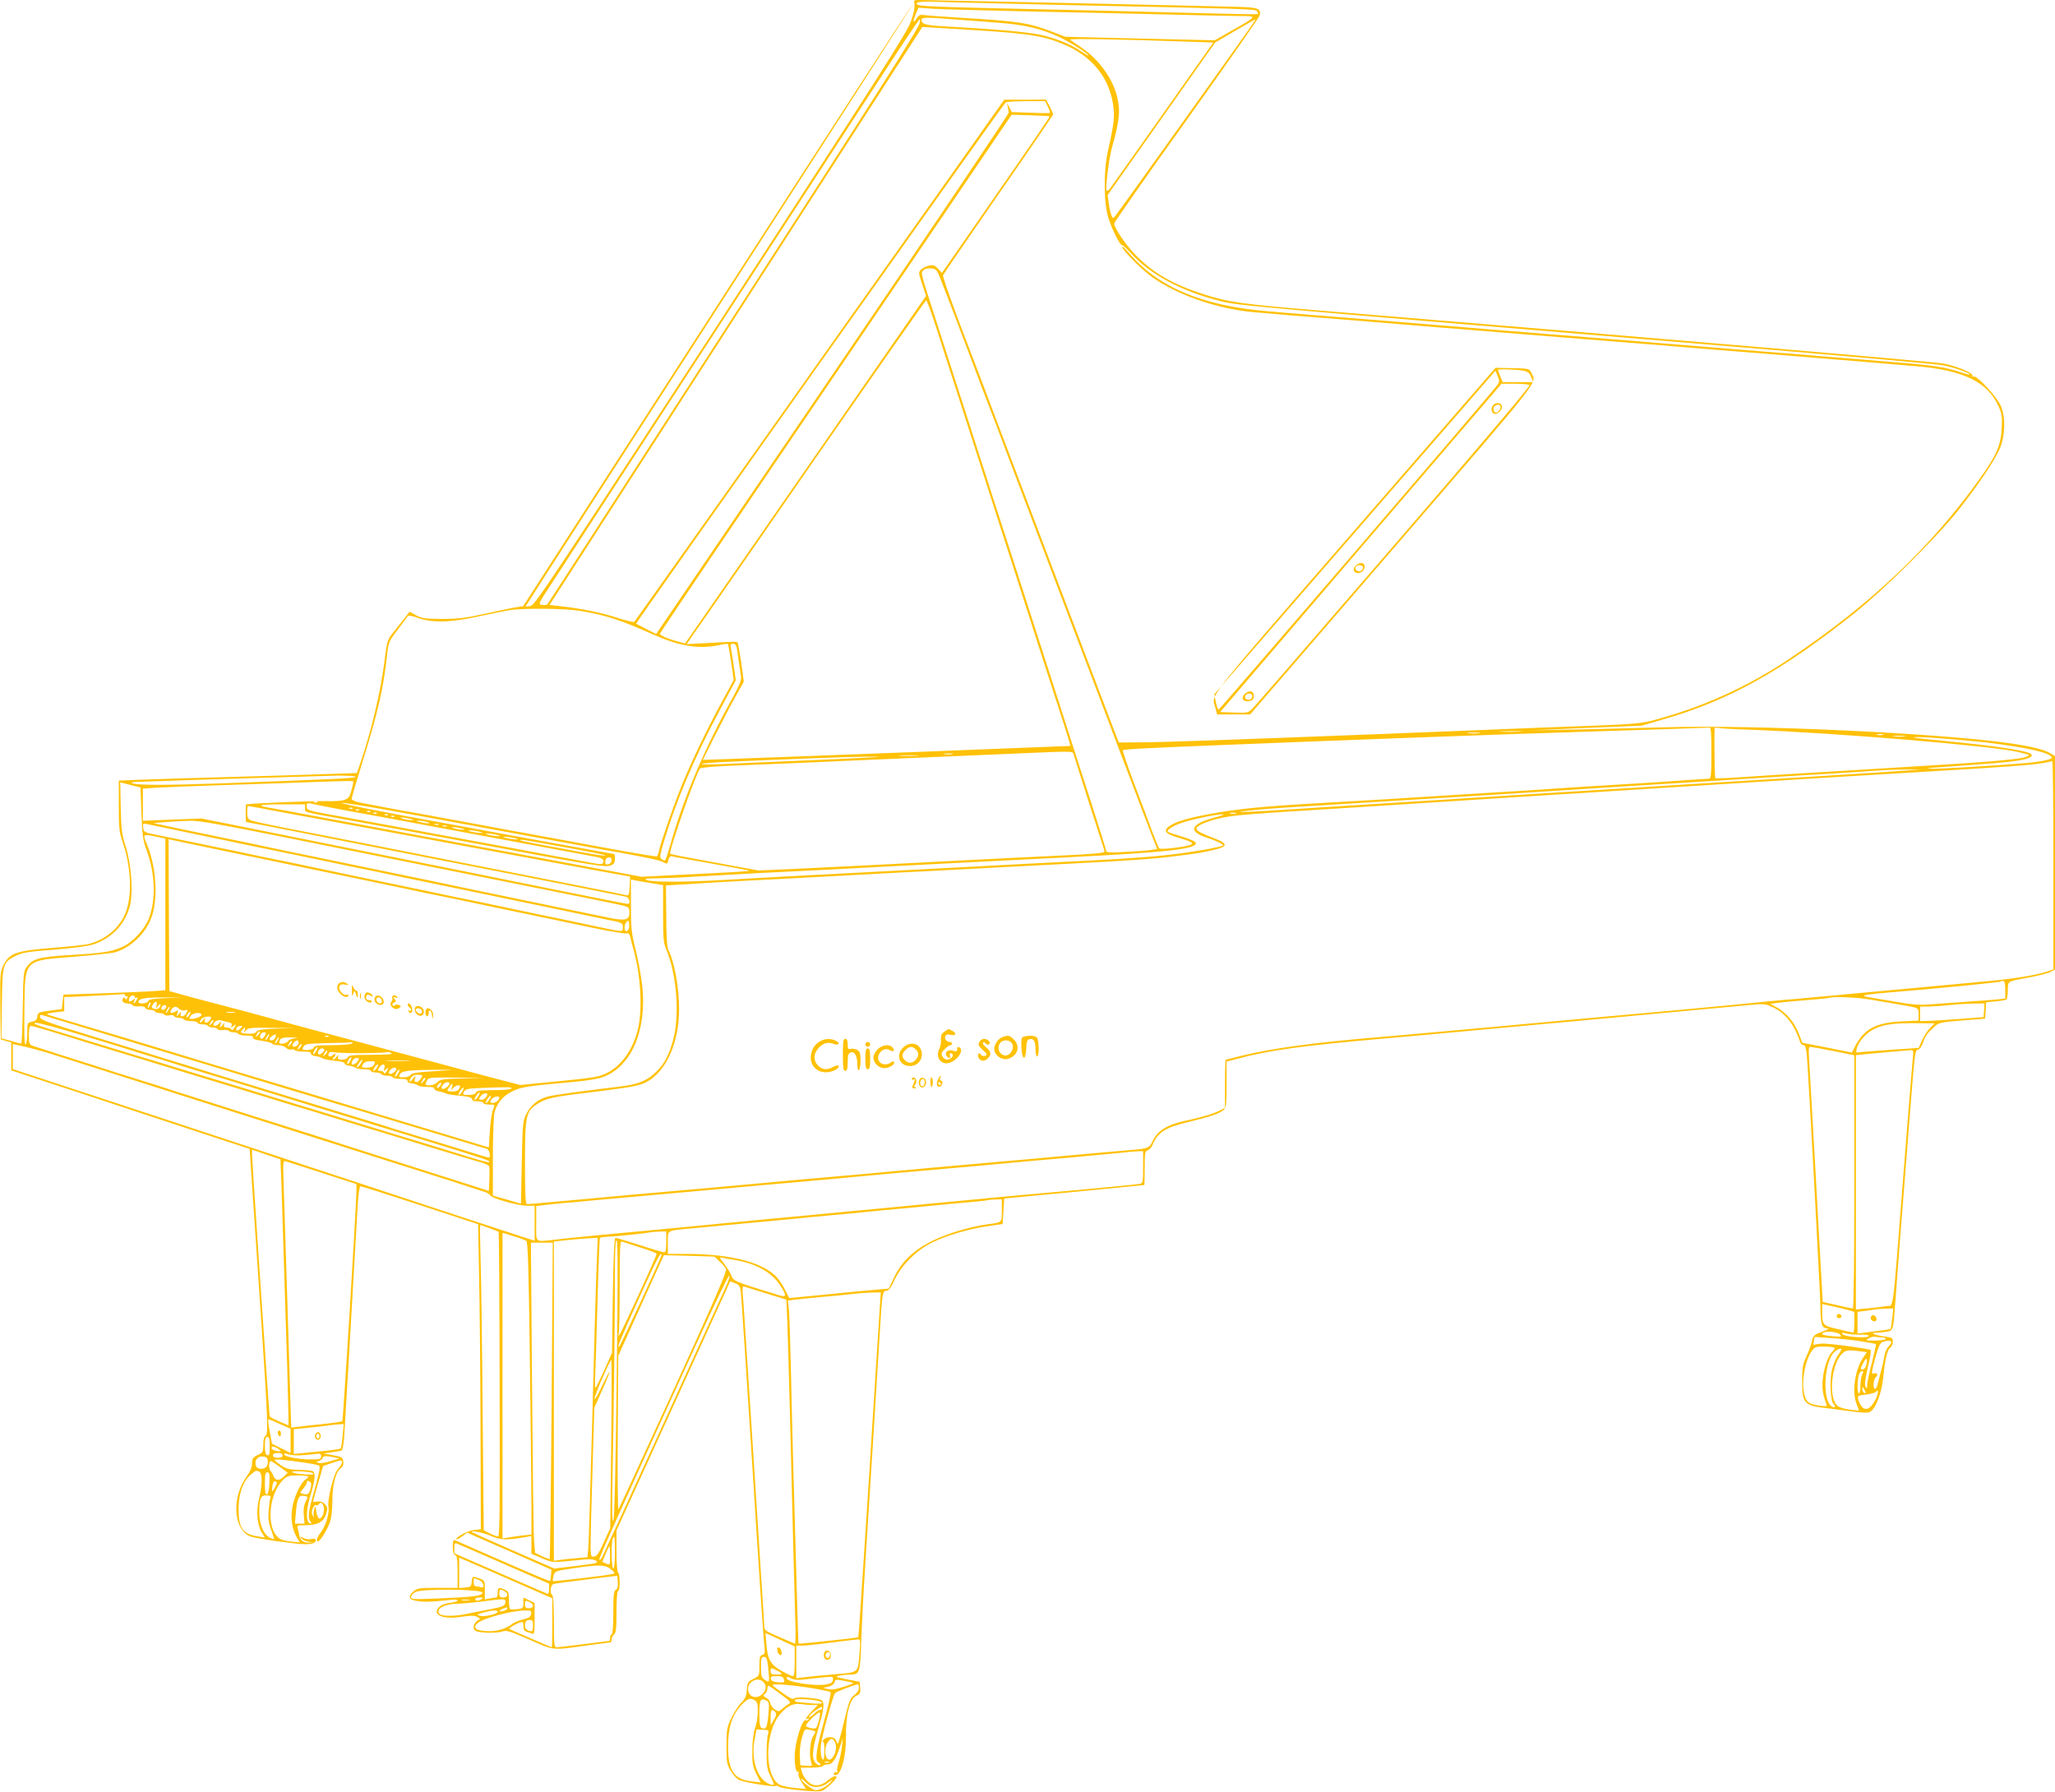 <?xml version="1.0" standalone="no"?>
<!DOCTYPE svg PUBLIC "-//W3C//DTD SVG 20010904//EN"
 "http://www.w3.org/TR/2001/REC-SVG-20010904/DTD/svg10.dtd">
<svg version="1.0" xmlns="http://www.w3.org/2000/svg"
 width="1280pt" height="1116pt" viewBox="0 0 1280 1116"
 preserveAspectRatio="xMidYMid meet">
<g transform="translate(0,1116) scale(0.1,-0.1)"
fill="#ffc107" stroke="none">
<path d="M5696 11133 c3 -18 -5 -59 -23 -108 -24 -68 -202 -346 -1183 -1857
-1029 -1582 -1158 -1777 -1184 -1782 -16 -3 -30 -5 -32 -3 -1 1 542 845 1207
1876 665 1031 1208 1876 1206 1878 -2 2 -550 -841 -1216 -1874 l-1212 -1878
-47 -8 c-26 -4 -112 -22 -192 -40 -118 -26 -168 -32 -265 -32 -105 0 -125 3
-162 22 l-42 23 -33 -43 c-19 -23 -50 -63 -70 -88 -35 -44 -38 -52 -53 -175
-23 -188 -82 -438 -153 -644 l-19 -55 -184 -6 c-101 -4 -366 -12 -589 -18
-223 -6 -474 -14 -558 -17 l-152 -6 0 -158 c0 -133 3 -166 21 -216 52 -149 63
-316 29 -426 -32 -105 -120 -186 -235 -217 -22 -6 -125 -17 -229 -25 -225 -18
-266 -32 -304 -106 -21 -43 -22 -54 -20 -255 l3 -209 33 -10 32 -9 0 -87 0
-87 493 -162 c270 -90 605 -200 742 -245 l250 -82 22 -330 c12 -181 36 -534
53 -784 38 -570 42 -667 23 -674 -8 -4 -13 -22 -13 -54 0 -45 -2 -49 -35 -65
-30 -14 -35 -22 -35 -52 0 -24 -11 -50 -35 -83 -77 -108 -85 -267 -17 -343 23
-25 40 -32 107 -43 44 -7 87 -14 95 -15 8 0 49 -6 90 -11 99 -14 152 -10 156
12 2 14 -3 16 -26 12 -15 -4 -38 0 -51 7 -22 11 -23 11 -11 -4 8 -9 28 -18 45
-20 l32 -4 -31 -1 c-33 -2 -56 16 -60 46 -1 10 -6 27 -9 40 -7 21 -5 22 44 22
79 0 117 20 132 69 11 36 10 43 -7 62 -13 14 -27 19 -46 17 -16 -3 -28 -3 -28
-1 0 3 14 53 31 113 l32 109 58 20 c54 18 59 18 59 3 0 -9 -11 -27 -23 -39
-28 -26 -70 -194 -61 -241 7 -36 -18 -120 -49 -158 -23 -30 -31 -54 -16 -54
13 0 56 69 74 119 9 26 15 78 15 130 0 100 21 184 51 205 14 10 20 23 17 42
-3 27 -8 30 -63 40 l-60 11 50 7 c28 4 55 9 62 11 6 2 13 37 17 87 5 68 57
968 84 1441 4 66 11 118 17 118 6 1 173 -52 371 -117 l362 -119 6 -320 c4
-176 8 -603 9 -950 l2 -630 -45 -5 c-40 -5 -117 -47 -106 -58 3 -2 18 6 35 19
l31 23 72 -32 c40 -18 159 -70 263 -115 l190 -84 -3 -33 c-1 -19 -4 -35 -6
-37 -3 -3 -106 40 -406 172 -96 42 -181 79 -187 82 -9 4 -13 -8 -13 -41 0 -32
5 -48 15 -52 12 -5 15 -26 15 -105 l0 -99 -124 0 c-117 0 -127 -2 -152 -23
-37 -32 -27 -53 31 -60 43 -6 80 -5 203 8 23 3 42 1 42 -4 0 -5 -20 -11 -45
-14 -25 -2 -55 -13 -65 -22 -57 -51 14 -85 137 -65 54 8 77 8 93 0 l22 -12
-21 -14 c-12 -9 -21 -26 -21 -38 0 -18 7 -25 31 -30 46 -9 124 -7 152 3 21 8
49 -1 163 -51 156 -69 140 -68 358 -37 77 10 143 19 148 19 4 0 8 8 8 19 0 10
7 24 15 31 12 10 15 39 15 141 0 79 4 129 10 129 13 0 13 107 0 115 -6 4 -10
60 -10 134 l0 128 326 714 c179 393 339 742 354 776 l28 62 31 -12 c27 -10 31
-17 36 -62 3 -27 35 -511 71 -1075 35 -564 68 -1058 73 -1099 7 -67 6 -74 -11
-79 -15 -4 -18 -15 -18 -67 0 -63 0 -63 -37 -82 -35 -17 -38 -21 -41 -67 -3
-39 -9 -55 -34 -80 -17 -17 -45 -60 -62 -96 -29 -60 -31 -73 -31 -175 0 -102
2 -114 27 -156 16 -27 39 -51 55 -57 39 -16 213 -43 224 -36 6 3 16 1 22 -5
16 -13 231 -35 263 -27 23 6 94 71 94 87 0 14 -27 3 -59 -24 -44 -36 -89 -36
-123 1 -15 15 -30 39 -33 55 l-7 27 65 0 c36 0 69 5 72 10 3 6 17 10 30 10 30
0 50 29 76 107 l19 58 -6 -54 c-3 -29 -12 -73 -20 -97 -8 -25 -12 -49 -9 -54
4 -6 1 -9 -6 -8 -6 2 -13 -2 -16 -9 -2 -6 4 -10 14 -9 33 5 63 116 62 231 -2
146 23 244 67 264 21 9 25 17 22 48 l-3 38 -80 15 c-73 15 -77 17 -46 23 18 4
51 7 72 7 54 0 58 16 64 219 3 91 14 306 25 476 23 358 75 1179 90 1435 15
246 17 260 41 260 14 0 28 18 51 68 44 94 139 187 238 235 93 44 226 83 345
100 l90 13 5 79 5 80 435 41 c239 23 436 43 438 43 1 1 2 48 2 105 0 94 2 105
19 111 10 3 24 19 31 36 33 78 79 107 232 143 125 30 186 51 210 73 16 14 18
34 18 158 l0 143 78 20 c188 50 395 79 887 122 187 16 437 39 555 50 118 11
535 49 925 85 391 36 755 70 810 75 96 9 102 8 152 -16 76 -37 129 -105 166
-216 4 -10 13 -18 21 -18 10 0 16 -17 20 -62 9 -88 84 -1488 85 -1573 1 -97 8
-123 34 -128 25 -4 28 -1 -49 -32 -24 -10 -33 -21 -38 -49 -4 -19 -19 -61 -34
-93 -23 -50 -27 -71 -27 -155 0 -143 11 -154 170 -171 28 -3 92 -12 143 -19
64 -8 98 -9 110 -2 36 21 72 115 82 214 12 119 25 171 44 186 9 6 16 23 16 37
0 23 -5 26 -47 32 -27 3 -57 10 -68 15 -16 7 -13 9 16 9 20 1 50 4 67 7 33 7
36 17 47 179 5 76 38 505 85 1095 38 484 37 477 59 483 9 2 22 22 29 43 13 40
28 61 75 103 23 21 41 25 169 35 l143 11 3 51 3 51 60 6 c33 3 64 8 67 12 4 4
8 30 8 58 2 59 -9 53 149 82 49 10 102 23 117 31 l28 15 0 664 0 665 -24 15
c-38 25 -117 45 -261 66 -444 63 -1584 116 -2150 99 -165 -5 -419 -11 -565
-14 l-265 -5 345 15 345 14 138 40 c409 119 735 300 1192 664 181 145 502 462
637 631 127 159 240 327 268 400 31 82 32 191 2 258 -25 57 -149 190 -169 182
-8 -2 -11 0 -8 5 9 15 -90 57 -175 75 -62 12 -1707 152 -3880 330 -492 40
-583 53 -741 105 -187 61 -308 131 -416 242 -61 62 -133 168 -133 196 0 7 203
298 452 645 248 347 453 641 455 652 7 41 -9 48 -124 52 -103 4 -1949 43
-2005 43 -25 0 -27 -3 -22 -27z m924 -4 c1200 -25 1201 -25 1210 -40 5 -7 7
-15 5 -17 -2 -2 -178 1 -392 7 -213 6 -604 15 -868 21 -812 18 -865 20 -865
37 0 14 27 15 213 9 116 -3 430 -11 697 -17z m-225 -40 c264 -5 653 -14 865
-19 212 -5 423 -10 470 -10 102 0 101 -1 -55 -89 l-109 -62 -466 11 -465 11
-75 29 c-149 58 -213 68 -585 90 -99 6 -196 13 -215 16 -30 4 -37 1 -52 -23
-22 -35 -23 -18 -3 32 l16 37 97 -7 c53 -3 313 -10 577 -16z m-463 -49 c68 -5
193 -14 278 -21 166 -12 269 -35 384 -88 61 -27 186 -106 186 -117 0 -3 -21
10 -47 27 -63 44 -166 85 -261 104 -75 16 -309 36 -577 50 -128 7 -155 14
-155 41 0 17 26 17 192 4z m-1358 -1842 c-636 -986 -1160 -1797 -1164 -1801
-4 -5 -19 -7 -33 -5 -26 3 -25 6 62 138 48 74 561 864 1141 1755 1291 1986
1144 1764 1148 1732 3 -20 -253 -423 -1154 -1819z m3240 1830 c-13 -23 -857
-1203 -870 -1217 -11 -12 -15 -11 -22 10 -5 13 -13 47 -16 74 l-7 50 335 475
335 475 123 72 c140 81 132 77 122 61z m-1709 -58 c330 -21 419 -38 553 -101
154 -74 250 -199 275 -359 11 -75 7 -118 -33 -295 -28 -128 -25 -336 8 -425
26 -75 70 -160 81 -157 4 1 29 -21 55 -50 121 -134 318 -239 560 -299 110 -27
130 -29 3026 -269 767 -63 1430 -122 1472 -130 71 -14 168 -48 168 -59 0 -2
-30 6 -68 19 -78 26 -165 40 -342 54 -69 6 -183 15 -255 21 -71 6 -182 15
-245 20 -63 5 -172 14 -242 20 -71 5 -185 15 -255 20 -71 6 -180 15 -243 20
-123 10 -219 18 -615 50 -137 11 -306 25 -375 30 -69 6 -181 15 -250 20 -69 6
-177 15 -240 20 -63 5 -173 14 -245 20 -71 6 -182 15 -245 20 -63 5 -176 14
-250 20 -182 14 -338 27 -500 41 -412 34 -688 150 -872 368 -21 25 -38 39 -38
33 0 -19 120 -141 185 -187 156 -112 408 -199 630 -219 108 -10 313 -27 685
-56 69 -6 177 -15 240 -20 63 -5 171 -14 240 -20 69 -5 181 -14 250 -20 489
-40 645 -52 870 -70 140 -11 307 -24 370 -30 63 -5 172 -14 243 -20 70 -5 184
-15 255 -20 70 -6 179 -15 242 -20 63 -5 174 -14 245 -20 138 -11 277 -23 490
-41 294 -25 444 -97 512 -247 22 -48 25 -64 21 -140 -5 -106 -33 -169 -139
-317 -308 -430 -682 -783 -1189 -1122 -254 -170 -537 -298 -833 -377 -81 -22
-127 -26 -377 -36 -157 -5 -395 -15 -530 -20 -1025 -42 -2077 -81 -2238 -83
l-193 -2 -31 80 c-38 99 -107 281 -186 490 -185 488 -314 829 -402 1060 -54
143 -135 357 -180 475 -44 118 -94 249 -110 290 -112 288 -190 505 -186 516 3
7 158 233 345 503 188 270 341 495 341 499 0 4 -10 26 -22 50 l-23 42 -130 -1
-130 0 -351 -497 c-602 -851 -1946 -2747 -1953 -2755 -4 -4 -54 8 -112 27
-100 32 -224 57 -355 71 l-61 7 1161 1800 1161 1800 100 -6 c55 -3 172 -10
260 -16z m1281 -69 l171 -6 -314 -445 c-173 -245 -321 -454 -329 -464 -7 -11
-17 -17 -21 -13 -9 10 14 199 33 267 49 174 54 235 30 326 -30 113 -116 228
-223 300 -32 21 -62 42 -68 47 -9 8 328 2 721 -12z m-859 -406 c9 -19 15 -36
12 -38 -2 -2 -56 -2 -120 1 l-117 4 -16 32 c-14 26 -16 27 -10 6 3 -14 6 -32
7 -41 1 -8 -493 -742 -1097 -1631 l-1099 -1617 -61 31 c-34 17 -62 32 -64 33
-5 4 2288 3238 2302 3247 6 4 64 8 129 8 l117 0 17 -35z m11 -60 c2 -2 -148
-222 -334 -489 l-337 -486 -24 26 c-20 22 -30 25 -56 20 -18 -4 -40 -15 -50
-25 -17 -17 -17 -20 7 -91 l24 -73 -750 -1082 -751 -1083 -36 10 c-63 16 -121
40 -121 50 0 5 493 735 1096 1621 l1095 1612 117 -3 c64 -2 118 -5 120 -7z
m-677 -1020 c35 -89 86 -223 189 -495 44 -118 94 -249 110 -290 16 -41 66
-172 110 -290 85 -225 170 -450 250 -660 26 -69 76 -199 110 -290 34 -91 84
-221 110 -290 66 -175 149 -393 290 -765 66 -176 134 -352 149 -391 l29 -72
-37 -6 c-20 -3 -91 -9 -158 -12 -97 -6 -123 -4 -123 6 0 7 -41 139 -91 294
-50 155 -109 337 -131 406 -22 69 -62 193 -88 275 -27 83 -67 209 -90 280 -23
72 -64 198 -90 280 -27 83 -67 209 -90 280 -23 72 -50 155 -60 185 -10 30 -37
114 -60 185 -23 72 -63 198 -90 280 -26 83 -85 265 -130 405 -45 140 -104 323
-130 405 -109 339 -105 322 -90 340 9 10 25 15 49 13 33 -3 36 -6 62 -73z
m-26 -307 c65 -202 73 -229 205 -638 50 -157 110 -341 132 -410 22 -69 62
-195 90 -280 27 -85 53 -166 58 -180 5 -14 45 -140 90 -280 82 -255 143 -446
219 -679 22 -69 39 -126 38 -127 -2 -1 -1814 -71 -2115 -81 l-174 -6 77 154
c43 85 100 194 128 243 l50 90 -16 120 c-10 65 -20 122 -23 125 -5 6 -18 5
-203 -5 l-114 -6 44 64 c25 34 359 516 743 1071 384 554 702 1007 705 1007 4
0 34 -82 66 -182z m-2222 -1753 c155 -25 249 -55 453 -146 167 -74 282 -93
408 -68 31 7 58 10 60 8 2 -2 11 -54 20 -114 l16 -110 -65 -120 c-102 -187
-198 -387 -258 -535 -56 -139 -129 -350 -142 -407 -3 -18 -10 -35 -13 -37 -4
-2 -104 14 -222 35 -118 22 -239 44 -267 49 -29 6 -78 15 -108 20 -30 6 -80
15 -110 20 -30 6 -79 14 -107 20 -29 5 -152 27 -273 50 -121 23 -244 45 -272
50 -29 6 -78 15 -108 20 -30 6 -79 14 -107 19 -72 13 -212 39 -275 52 -29 6
-53 16 -53 22 0 7 29 107 65 222 99 317 132 459 156 674 9 82 12 88 67 160 31
41 60 79 63 84 4 5 32 0 63 -12 84 -31 203 -29 374 9 75 16 162 34 192 39 89
14 346 12 443 -4z m986 -297 c7 -51 15 -104 17 -116 3 -16 -14 -58 -54 -130
-172 -310 -305 -623 -387 -914 -15 -54 -30 -98 -34 -98 -3 0 -13 4 -21 10 -12
8 -10 24 18 117 77 254 189 518 344 807 l101 189 -12 86 c-7 47 -15 98 -18
113 -5 23 -2 28 14 28 18 0 22 -11 32 -92z m6061 -588 c0 -125 -3 -160 -13
-160 -7 0 -71 -4 -143 -9 -71 -6 -210 -15 -309 -21 -99 -6 -247 -15 -330 -20
-294 -20 -452 -30 -620 -40 -93 -6 -237 -15 -320 -20 -153 -10 -334 -21 -665
-40 -401 -23 -548 -37 -730 -71 -133 -25 -196 -44 -238 -69 -49 -30 -39 -51
33 -73 94 -28 112 -37 95 -47 -26 -14 -190 -34 -199 -24 -5 5 -24 52 -44 104
-19 52 -69 187 -112 298 -42 112 -74 206 -71 209 6 6 144 14 606 32 792 32
1621 63 2230 82 460 14 802 26 818 27 9 2 12 -36 12 -158z m235 145 c538 -19
1529 -102 1675 -139 8 -2 28 -7 45 -11 25 -5 27 -8 13 -16 -33 -18 -222 -35
-803 -69 -93 -6 -240 -15 -325 -20 -85 -5 -234 -14 -330 -20 -96 -6 -244 -15
-328 -21 -85 -6 -156 -8 -158 -6 -4 4 -7 262 -4 312 0 3 10 3 23 1 12 -3 99
-8 192 -11z m-1427 -12 c-32 -2 -84 -2 -115 0 -32 2 -6 3 57 3 63 0 89 -1 58
-3z m-255 -10 c-18 -2 -48 -2 -65 0 -18 2 -4 4 32 4 36 0 50 -2 33 -4z m2515
-10 c-10 -2 -26 -2 -35 0 -10 3 -2 5 17 5 19 0 27 -2 18 -5z m135 -10 c-18 -2
-48 -2 -65 0 -18 2 -4 4 32 4 36 0 50 -2 33 -4z m304 -18 c93 -8 186 -17 208
-20 263 -32 405 -66 405 -95 0 -11 -81 -27 -175 -34 -176 -15 -526 -36 -580
-34 -40 0 -21 4 55 9 338 24 421 31 487 41 78 12 107 30 76 46 -33 18 -224 47
-483 72 -260 26 -269 27 -213 29 29 0 128 -6 220 -14z m-5482 -87 c2 -7 41
-128 85 -268 45 -140 88 -274 96 -298 8 -23 14 -45 14 -47 0 -8 -90 -16 -295
-25 -233 -11 -498 -24 -800 -40 -361 -19 -566 -29 -815 -41 l-245 -11 -273 50
c-150 27 -275 51 -277 54 -12 11 161 505 186 532 4 5 95 13 201 17 106 4 303
13 438 18 267 12 560 25 965 42 143 6 334 14 425 18 266 12 290 12 295 -1z
m-752 -5 c-13 -2 -35 -2 -50 0 -16 2 -5 4 22 4 28 0 40 -2 28 -4z m-220 -10
c-29 -2 -77 -2 -105 0 -29 2 -6 3 52 3 58 0 81 -1 53 -3z m-338 -13 c-71 -4
-267 -13 -435 -20 -168 -7 -365 -15 -437 -19 -73 -3 -133 -3 -133 0 0 4 73 10
163 14 368 17 778 32 872 32 100 0 99 0 -30 -7z m7415 -669 l0 -649 -47 -16
c-59 -19 -201 -42 -348 -56 -221 -21 -763 -71 -865 -80 -58 -6 -154 -15 -215
-20 -60 -6 -162 -15 -225 -20 -63 -6 -133 -12 -155 -15 -22 -3 -263 -26 -535
-51 -272 -24 -760 -69 -1085 -99 -324 -29 -651 -59 -725 -65 -396 -32 -670
-70 -853 -115 -54 -14 -100 -25 -102 -25 -3 0 -5 -67 -5 -150 l0 -150 -37 -19
c-43 -21 -112 -41 -224 -65 -99 -22 -159 -60 -187 -118 -23 -50 -28 -52 -152
-62 -92 -8 -276 -24 -405 -36 -60 -6 -261 -24 -445 -40 -332 -29 -472 -42
-665 -60 -55 -5 -206 -19 -335 -30 -129 -11 -280 -25 -335 -30 -193 -18 -333
-31 -665 -60 -184 -16 -384 -34 -445 -40 -218 -20 -439 -40 -452 -40 -10 0
-13 52 -13 258 0 294 6 320 77 366 49 32 91 42 238 61 282 34 363 46 407 61
141 46 238 238 238 470 0 131 -29 293 -66 365 -9 19 -14 80 -14 215 l-2 189
179 11 c98 6 282 17 408 23 127 6 307 16 400 21 94 5 260 14 370 20 110 6 284
15 387 20 104 6 272 14 375 20 104 5 278 14 388 20 372 19 540 31 655 46 152
19 173 22 253 41 86 20 87 39 2 71 -79 30 -108 44 -112 59 -6 18 64 49 152 68
93 19 137 23 820 65 88 6 228 15 310 20 83 5 224 14 315 20 91 6 233 15 315
20 83 5 224 14 315 20 91 5 235 14 320 20 387 25 495 31 635 40 83 5 224 14
315 20 284 18 713 44 985 60 552 32 735 46 800 59 22 5 43 9 48 10 4 0 7 -291
7 -648z m-940 588 c-63 -5 -227 -15 -365 -24 -670 -41 -859 -53 -1050 -65 -82
-5 -223 -14 -312 -20 -407 -25 -731 -45 -1118 -70 -328 -21 -525 -33 -795 -50
-91 -6 -236 -15 -324 -21 -87 -5 -160 -8 -162 -6 -3 2 57 9 133 16 130 10 201
15 633 41 213 13 430 26 650 40 91 6 237 15 325 20 88 6 228 15 310 20 147 10
326 21 635 40 151 9 327 20 635 40 83 5 233 14 335 20 102 6 235 15 295 19 61
5 151 8 200 8 l90 0 -115 -8z m-9635 -38 c-9 -9 -128 -14 -861 -41 -312 -11
-488 -11 -524 0 -20 7 -16 8 25 10 321 12 1148 37 1245 39 75 0 120 -3 115 -8z
m-14 -31 c0 -3 -5 -27 -12 -53 -15 -62 -33 -69 -169 -67 -76 2 -456 -14 -487
-20 -4 0 -4 -110 0 -110 2 0 59 -11 128 -24 408 -81 1417 -279 1784 -351 237
-47 440 -87 453 -90 22 -5 33 -45 11 -45 -6 0 -201 38 -433 85 -231 47 -826
167 -1321 266 l-900 181 -182 -7 -183 -7 0 100 0 100 87 6 c49 3 250 11 448
17 198 6 448 15 555 19 211 7 221 7 221 0z m-1320 -195 c5 -139 9 -169 32
-231 53 -142 59 -305 16 -420 -27 -72 -104 -155 -169 -183 -69 -30 -126 -38
-329 -50 -189 -11 -227 -22 -265 -74 -20 -26 -21 -45 -24 -253 -2 -123 -6
-224 -10 -224 -3 0 -32 7 -65 17 l-58 16 3 218 c3 248 5 255 89 297 38 19 77
25 238 37 130 11 211 22 247 34 111 40 189 120 221 230 24 84 13 259 -23 376
-26 80 -29 107 -32 246 l-3 156 63 -16 63 -16 6 -160z m1096 69 c-3 -3 -12 -4
-19 -1 -8 3 -5 6 6 6 11 1 17 -2 13 -5z m28 -23 c45 -10 244 -47 380 -71 28
-5 124 -23 215 -40 91 -17 188 -35 215 -40 28 -5 124 -23 215 -40 272 -51 591
-110 655 -122 66 -11 80 -20 72 -41 -5 -12 -15 -12 -79 0 -40 8 -95 18 -123
23 -27 5 -149 27 -270 50 -121 23 -242 45 -270 50 -27 5 -174 32 -325 60 -151
28 -300 55 -330 61 -96 17 -142 26 -297 54 -146 27 -153 29 -153 52 0 19 4 23
23 19 12 -3 45 -10 72 -15z m435 -31 c151 -28 299 -55 328 -60 28 -6 77 -14
107 -20 30 -5 79 -14 108 -20 28 -5 176 -32 327 -60 151 -28 299 -55 328 -60
28 -6 77 -14 107 -20 30 -5 79 -14 108 -19 186 -34 255 -49 274 -59 29 -16 30
-16 37 14 5 18 12 24 24 20 9 -3 120 -23 246 -45 126 -23 231 -42 233 -44 3
-4 -102 -10 -457 -27 l-215 -11 -165 31 c-91 17 -187 35 -215 40 -27 5 -124
23 -215 40 -91 17 -187 35 -215 40 -27 5 -149 27 -270 50 -121 23 -242 45
-270 50 -27 5 -124 23 -215 40 -91 17 -187 35 -215 40 -27 5 -149 27 -270 50
-121 23 -241 45 -268 49 -87 15 -62 21 81 21 l142 0 0 -24 c0 -27 -26 -20 283
-76 28 -5 176 -32 327 -60 151 -28 298 -55 325 -60 28 -5 147 -27 265 -49 592
-111 674 -124 703 -112 21 8 27 17 27 41 0 16 -1 30 -3 30 -1 0 -225 41 -497
90 -272 50 -520 95 -550 101 -359 64 -678 127 -650 128 20 1 159 -22 310 -49z
m-673 -11 c120 -22 337 -62 483 -89 146 -27 364 -68 485 -90 121 -23 243 -45
270 -50 28 -5 124 -23 215 -40 91 -17 188 -35 215 -40 28 -5 149 -27 270 -50
121 -22 220 -40 220 -40 0 0 -2 -27 -3 -60 -3 -51 -6 -60 -20 -56 -10 3 -134
28 -277 56 -143 28 -420 83 -615 121 -651 129 -953 188 -1190 234 -129 25
-245 50 -257 55 -19 8 -23 18 -23 50 0 22 2 40 5 40 3 0 103 -18 222 -41z
m430 25 c-3 -3 -12 -4 -19 -1 -8 3 -5 6 6 6 11 1 17 -2 13 -5z m40 -10 c-3 -3
-12 -4 -19 -1 -8 3 -5 6 6 6 11 1 17 -2 13 -5z m70 -10 c-3 -3 -12 -4 -19 -1
-8 3 -5 6 6 6 11 1 17 -2 13 -5z m40 -10 c-3 -3 -12 -4 -19 -1 -8 3 -5 6 6 6
11 1 17 -2 13 -5z m5351 -1 c-10 -2 -26 -2 -35 0 -10 3 -2 5 17 5 19 0 27 -2
18 -5z m-5281 -9 c-3 -3 -12 -4 -19 -1 -8 3 -5 6 6 6 11 1 17 -2 13 -5z m5156
-14 c-161 -42 -179 -90 -48 -130 49 -16 98 -40 92 -46 -7 -8 -141 -33 -253
-48 -138 -19 -315 -33 -574 -46 -113 -6 -289 -15 -392 -20 -104 -6 -273 -14
-378 -20 -104 -5 -275 -14 -380 -20 -104 -5 -275 -14 -380 -20 -104 -5 -277
-15 -382 -20 -106 -6 -274 -15 -373 -21 -240 -14 -444 -14 -475 -1 -21 9 -10
11 60 11 47 1 155 5 240 11 85 5 247 14 360 20 406 20 598 30 780 40 102 5
277 14 390 20 113 6 288 15 390 20 102 5 280 14 395 20 636 32 816 52 803 92
-3 7 -38 23 -79 35 -111 34 -107 32 -81 53 28 23 98 47 210 70 116 24 167 24
75 0z m-5116 4 c-3 -3 -12 -4 -19 -1 -8 3 -5 6 6 6 11 1 17 -2 13 -5z m98 -14
c27 -7 27 -8 5 -8 -14 0 -36 4 -50 8 -20 6 -21 8 -5 8 11 0 34 -4 50 -8z
m-782 -115 c287 -58 871 -175 1297 -261 426 -85 792 -159 813 -165 34 -9 37
-13 37 -44 0 -46 -26 -52 -128 -31 -42 8 -165 34 -272 56 -107 22 -238 49
-290 60 -113 23 -434 90 -575 120 -55 11 -143 29 -195 40 -52 11 -183 38 -290
60 -107 22 -238 49 -290 60 -52 10 -160 33 -240 50 -80 17 -188 40 -240 50
-143 29 -434 90 -440 92 -8 3 148 14 223 16 52 2 191 -23 590 -103z m887 95
c20 -6 21 -8 5 -8 -11 0 -33 4 -50 8 -27 7 -27 8 -5 8 14 0 36 -4 50 -8z
m-1475 -69 c132 -27 285 -59 340 -71 55 -11 143 -29 195 -40 52 -11 183 -38
290 -60 107 -23 215 -45 240 -50 25 -5 133 -27 240 -50 107 -22 238 -49 290
-60 52 -11 183 -38 290 -60 107 -22 215 -45 240 -50 25 -5 133 -27 240 -50
107 -22 218 -45 245 -51 78 -15 85 -18 85 -45 0 -29 0 -29 -120 -4 -120 26
-371 78 -430 90 -25 5 -110 23 -190 40 -80 17 -188 40 -240 50 -52 10 -160 33
-240 50 -157 33 -407 85 -480 100 -25 5 -110 23 -190 40 -80 17 -188 40 -240
50 -52 10 -160 33 -240 50 -190 40 -424 88 -530 109 -81 16 -85 18 -88 45 -3
27 -2 28 25 23 15 -3 136 -28 268 -56z m1548 52 c-7 -2 -19 -2 -25 0 -7 3 -2
5 12 5 14 0 19 -2 13 -5z m50 -10 c-7 -2 -19 -2 -25 0 -7 3 -2 5 12 5 14 0 19
-2 13 -5z m92 -13 c27 -7 27 -8 5 -8 -14 0 -36 4 -50 8 -20 6 -21 8 -5 8 11 0
34 -4 50 -8z m110 -20 c27 -7 27 -8 5 -8 -14 0 -38 4 -55 8 -27 7 -27 8 -5 8
14 0 39 -4 55 -8z m110 -20 c27 -7 27 -8 5 -8 -14 0 -38 4 -55 8 -27 7 -27 8
-5 8 14 0 39 -4 55 -8z m-2122 -11 l57 -12 0 -472 0 -473 -102 -7 c-57 -3
-200 -9 -318 -13 l-215 -7 -5 -45 -5 -45 -75 -10 c-71 -9 -75 -12 -78 -36 -2
-21 -10 -28 -33 -33 -29 -5 -29 -7 -29 -70 0 -36 -5 -68 -11 -71 -7 -5 -9 60
-7 217 4 317 -8 304 312 329 121 10 236 22 254 28 96 29 186 114 223 210 45
116 35 314 -25 460 -28 68 -29 67 57 50z m2232 -9 c27 -7 27 -8 5 -8 -14 0
-38 4 -55 8 -27 7 -27 8 -5 8 14 0 39 -4 55 -8z m-1905 -60 c107 -22 215 -45
240 -50 25 -5 133 -27 240 -50 107 -22 215 -45 240 -50 80 -16 332 -69 480
-100 80 -17 188 -40 240 -50 52 -10 160 -33 240 -50 80 -17 165 -35 190 -40
43 -9 109 -22 527 -110 106 -22 199 -37 207 -34 11 4 17 -3 22 -23 3 -15 12
-51 20 -78 45 -161 57 -369 28 -491 -31 -136 -109 -241 -208 -284 -48 -20 -76
-24 -383 -54 l-142 -14 -108 28 c-59 15 -153 40 -208 55 -117 32 -279 75 -540
145 -38 10 -137 37 -220 59 -184 48 -275 73 -415 111 -160 44 -250 68 -395
106 -71 18 -168 44 -215 57 l-85 24 -3 473 -2 473 27 -6 c16 -3 116 -24 223
-47z m2213 4 c139 -25 254 -48 257 -51 5 -6 -46 1 -130 16 -276 50 -396 73
-399 77 -9 8 26 3 272 -42z m297 -83 c0 -10 -9 -21 -20 -24 -14 -4 -20 0 -20
12 0 21 9 31 27 31 7 0 13 -8 13 -19z m248 -142 l72 -12 0 -178 c0 -151 3
-184 19 -221 67 -156 86 -416 42 -572 -27 -97 -60 -154 -118 -205 -53 -47
-108 -67 -223 -80 -208 -25 -404 -51 -438 -61 -59 -15 -108 -55 -133 -107 -23
-46 -24 -61 -29 -304 l-5 -256 -87 25 -88 25 0 241 c0 132 5 257 10 277 17 60
52 102 110 131 57 28 88 33 380 59 81 7 156 19 187 31 175 65 272 288 244 563
-7 61 -25 163 -41 227 -27 106 -30 134 -30 279 l0 161 28 -6 c15 -3 60 -10
100 -17z m-142 -285 c-3 -8 -10 -14 -16 -14 -14 0 -13 43 3 59 10 10 13 8 15
-9 2 -12 1 -28 -2 -36z m8574 -378 l0 -55 -42 -5 c-24 -3 -110 -10 -193 -15
-82 -6 -188 -14 -235 -17 -65 -5 -115 -1 -210 16 -69 12 -145 25 -170 29 -61
10 -34 16 145 31 229 18 670 61 674 66 2 2 10 4 18 4 9 0 13 -16 13 -54z
m-11710 -37 c0 -5 4 -7 10 -4 6 3 7 -1 3 -10 -4 -12 -8 -13 -13 -5 -5 9 -9 9
-14 1 -11 -17 3 -31 29 -31 13 0 27 -5 31 -11 3 -6 21 -9 40 -7 21 2 35 -1 38
-9 3 -7 16 -13 30 -13 14 0 28 -4 31 -10 3 -5 17 -10 30 -10 13 0 27 -5 30
-10 3 -6 17 -7 30 -4 12 3 26 1 29 -5 4 -6 18 -11 31 -11 13 0 27 -4 30 -10 3
-5 24 -10 46 -10 21 0 39 -4 39 -10 0 -5 13 -10 29 -10 17 0 33 -4 36 -10 3
-5 17 -10 30 -10 13 0 27 -4 30 -10 3 -5 19 -8 36 -6 16 2 32 0 35 -5 3 -5 16
-9 29 -9 13 0 27 -4 30 -10 3 -5 26 -10 51 -10 25 0 43 -4 40 -9 -7 -11 9 -18
68 -26 25 -4 49 -11 52 -16 3 -5 20 -9 38 -9 19 0 39 -7 47 -16 7 -8 21 -13
31 -11 10 3 21 1 24 -4 3 -5 27 -9 55 -9 34 0 48 -4 46 -12 -1 -8 11 -14 28
-16 17 -2 35 -8 41 -13 7 -5 41 -12 77 -16 40 -3 65 -10 64 -17 -1 -6 12 -12
28 -14 17 -2 34 -8 40 -13 5 -5 28 -9 52 -9 24 0 43 -4 43 -10 0 -5 13 -10 29
-10 17 0 33 -4 36 -10 3 -5 19 -10 35 -10 16 0 32 -4 35 -10 3 -5 26 -10 51
-10 30 0 43 -4 42 -12 -2 -8 10 -14 27 -16 17 -2 34 -8 39 -13 6 -5 32 -9 59
-9 28 0 46 -4 42 -10 -3 -5 7 -12 22 -16 15 -3 35 -8 43 -12 23 -9 40 -12 108
-18 43 -5 62 -11 62 -20 0 -9 12 -14 35 -14 19 0 35 -4 35 -10 0 -5 16 -10 35
-10 40 0 39 1 24 -37 -6 -15 -14 -73 -18 -129 l-6 -101 -175 53 c-96 29 -386
116 -645 194 -259 78 -513 155 -565 170 -52 15 -261 78 -465 140 -203 62 -414
125 -467 141 -54 16 -142 42 -195 58 -54 16 -129 39 -167 50 -38 11 -71 22
-73 24 -2 3 21 8 52 12 l55 6 0 45 0 44 43 1 c55 2 308 15 325 17 6 1 12 -3
12 -9z m60 -10 c0 -5 5 -7 11 -3 8 4 8 0 0 -15 -14 -25 -23 -28 -14 -3 6 15 5
15 -10 3 -21 -16 -30 -11 -21 13 7 18 34 22 34 5z m197 -6 c-83 -3 -109 -7
-114 -18 -6 -18 -67 -21 -61 -3 7 20 47 26 168 25 l115 -1 -108 -3z m10613 -9
c47 -8 123 -21 170 -29 138 -24 130 -20 130 -64 l0 -38 -108 -5 c-161 -8 -233
-48 -290 -160 l-17 -34 -155 31 -154 30 -19 50 c-29 78 -80 139 -150 176 l-30
16 39 6 c21 3 102 11 179 17 77 6 145 13 150 15 26 9 179 3 255 -11z m-10719
-41 c-12 -20 -14 -14 -5 12 4 9 9 14 11 11 3 -2 0 -13 -6 -23z m44 5 c-6 -22
-6 -22 9 -4 9 11 16 16 16 10 0 -21 -17 -33 -38 -28 -18 5 -20 10 -11 25 14
27 32 24 24 -3z m11383 -30 l-3 -43 -155 -12 c-85 -6 -174 -12 -197 -12 l-43
-1 0 45 0 45 63 1 c34 1 89 5 122 9 33 4 95 8 138 9 l78 1 -3 -42z m-11324 17
c-4 -8 -12 -15 -20 -15 -8 0 -11 6 -8 15 4 8 12 15 20 15 8 0 11 -6 8 -15z
m16 -15 c-6 -11 -13 -20 -16 -20 -2 0 0 9 6 20 6 11 13 20 16 20 2 0 0 -9 -6
-20z m66 6 c7 -8 23 -12 35 -9 19 5 20 4 10 -16 -14 -26 -43 -29 -35 -3 5 14
3 14 -11 -3 -17 -20 -17 -20 -10 3 6 21 5 22 -14 11 -24 -16 -39 -5 -21 16 16
19 27 19 46 1z m64 -37 c-7 -11 -14 -18 -17 -15 -3 3 0 12 7 21 18 21 23 19
10 -6z m283 14 c-13 -2 -35 -2 -50 0 -16 2 -5 4 22 4 28 0 40 -2 28 -4z m-209
-17 c-5 -13 -63 -29 -73 -20 -2 2 2 10 9 19 16 20 72 21 64 1z m-969 -5 c17
-5 286 -86 600 -181 314 -94 689 -208 835 -252 250 -75 321 -97 558 -167 75
-22 664 -200 755 -227 16 -5 26 -54 11 -54 -4 0 -66 18 -138 41 -166 51 -226
69 -356 109 -58 17 -116 35 -130 40 -14 5 -70 22 -125 39 -89 27 -798 244
-950 290 -33 11 -107 33 -165 51 -58 18 -130 40 -160 49 -30 10 -216 67 -412
127 -293 89 -358 112 -358 127 0 20 -3 19 35 8z m1025 -22 c-14 -24 -42 -26
-34 -1 5 16 5 16 -9 0 -19 -24 -30 -23 -16 1 7 10 24 18 40 19 26 1 28 -2 19
-19z m6 -27 c-18 -16 -18 -16 -6 6 6 13 14 21 18 18 3 -4 -2 -14 -12 -24z
m106 11 c20 -4 25 -9 20 -22 -5 -14 -4 -14 13 -1 17 14 18 14 5 -10 -8 -15
-15 -20 -18 -12 -2 6 -14 12 -28 12 -18 0 -22 4 -18 18 5 14 3 14 -11 -3 -17
-20 -17 -20 -11 5 6 23 6 23 -7 8 -15 -18 -37 -24 -37 -10 0 17 26 33 45 27
11 -4 32 -9 47 -12z m-902 -84 c146 -44 276 -84 290 -89 14 -5 72 -23 130 -40
58 -17 116 -35 130 -40 14 -5 70 -22 125 -39 55 -16 336 -102 625 -191 289
-89 568 -174 620 -190 459 -140 596 -183 604 -191 16 -14 -4 -11 -90 15 -119
37 -466 143 -579 177 -55 17 -156 48 -225 69 -69 21 -172 53 -230 70 -97 29
-278 85 -425 130 -33 10 -107 32 -165 50 -58 17 -161 49 -230 70 -69 21 -172
53 -230 70 -58 17 -161 49 -230 70 -69 21 -172 52 -230 70 -185 55 -219 68
-185 69 16 1 149 -35 295 -80z m11501 47 c-17 -17 -39 -52 -50 -77 l-20 -46
-178 -12 c-98 -7 -186 -14 -196 -16 -16 -3 -18 1 -12 23 9 38 48 86 91 113 57
35 127 47 267 46 l127 -1 -29 -30z m-11721 -15 c157 -49 488 -150 595 -182 55
-17 156 -48 225 -69 69 -21 172 -53 230 -70 58 -17 161 -49 230 -70 69 -21
170 -52 225 -69 55 -16 190 -57 300 -91 110 -34 245 -75 300 -91 55 -17 156
-48 225 -69 176 -54 318 -97 369 -111 23 -7 45 -18 48 -24 2 -7 3 -44 1 -82
l-3 -71 -40 13 c-22 7 -128 41 -235 75 -426 135 -636 202 -660 210 -14 5 -110
36 -215 69 -178 56 -414 130 -705 223 -69 21 -136 43 -150 48 -14 5 -99 32
-190 60 -91 28 -176 55 -190 60 -14 5 -113 37 -220 70 -107 34 -210 67 -227
73 -32 11 -33 13 -33 69 0 39 4 58 12 58 7 0 55 -13 108 -29z m1197 12 c-9 -9
-19 -14 -23 -11 -10 10 6 28 24 28 15 0 15 -1 -1 -17z m27 -10 c-5 -17 -5 -17
9 0 12 15 32 17 158 15 l144 -2 -115 -3 c-89 -3 -116 -7 -123 -19 -6 -10 -22
-14 -53 -13 -46 3 -52 7 -32 27 16 16 18 15 12 -5z m82 -31 c-18 -16 -18 -16
-6 6 6 13 14 21 18 18 3 -4 -2 -14 -12 -24z m44 -2 c-12 -23 -30 -27 -30 -7 0
17 10 27 27 27 11 0 11 -5 3 -20z m20 -10 c-6 -11 -13 -20 -16 -20 -2 0 0 9 6
20 6 11 13 20 16 20 2 0 0 -9 -6 -20z m44 -4 c-7 -17 -34 -23 -34 -6 0 9 32
31 38 26 1 -2 0 -11 -4 -20z m333 8 c-3 -3 -12 -4 -19 -1 -8 3 -5 6 6 6 11 1
17 -2 13 -5z m-317 -24 c-6 -11 -13 -20 -16 -20 -2 0 0 9 6 20 6 11 13 20 16
20 2 0 0 -9 -6 -20z m107 13 c-21 -2 -41 -11 -44 -19 -4 -12 -53 -21 -53 -10
0 29 16 36 74 34 43 -1 50 -3 23 -5z m-31 -41 c-18 -16 -18 -16 -6 6 6 13 14
21 18 18 3 -4 -2 -14 -12 -24z m54 13 c0 -16 -27 -32 -37 -21 -7 7 16 36 28
36 5 0 9 -7 9 -15z m330 -5 c-8 -5 -64 -10 -123 -10 -86 0 -109 -3 -113 -15
-4 -9 -19 -15 -40 -15 -31 0 -34 2 -24 20 9 18 23 20 153 23 78 1 147 4 152 5
6 1 3 -3 -5 -8z m-1860 -68 c261 -83 555 -177 635 -202 50 -16 149 -47 220
-70 72 -23 171 -54 220 -70 50 -16 191 -61 315 -100 124 -39 266 -84 315 -100
50 -16 149 -47 220 -70 72 -23 171 -54 220 -70 190 -59 531 -169 550 -176 11
-4 25 -14 30 -21 15 -19 172 -63 228 -63 l47 0 0 -109 0 -109 -75 24 c-106 34
-733 240 -1015 334 -129 43 -345 114 -480 158 -135 44 -568 187 -962 317
l-718 236 0 78 0 78 78 -17 c42 -10 120 -31 172 -48z m1536 40 c-18 -16 -18
-16 -6 6 6 13 14 21 18 18 3 -4 -2 -14 -12 -24z m100 -24 c-18 -26 -22 -17 -5
14 6 11 13 17 16 15 3 -3 -2 -16 -11 -29z m9452 6 l132 -27 0 -788 c0 -477 -4
-789 -9 -789 -5 0 -50 9 -99 21 l-89 20 -6 112 c-4 62 -22 396 -41 742 -20
347 -37 654 -39 683 -2 33 0 52 7 52 6 0 71 -12 144 -26z m-9398 7 c0 -12 -29
-35 -36 -28 -11 10 5 37 21 37 8 0 15 -4 15 -9z m6 -29 c-18 -16 -18 -16 -6 6
6 13 14 21 18 18 3 -4 -2 -14 -12 -24z m9889 -14 c-3 -24 -30 -358 -60 -743
-70 -896 -58 -802 -105 -810 -21 -4 -72 -10 -114 -14 l-76 -7 0 792 0 792 69
7 c38 4 112 10 163 15 51 4 101 8 110 9 15 1 17 -6 13 -41z m-9667 22 c78 1
149 3 157 6 7 3 22 1 32 -5 13 -8 -19 -10 -123 -11 -117 0 -143 -3 -148 -15
-3 -9 -18 -15 -35 -15 -24 0 -29 3 -25 18 5 16 5 16 -9 0 -8 -10 -18 -18 -23
-18 -4 0 -3 5 4 12 7 7 12 17 12 22 0 6 -5 5 -12 -2 -18 -18 -39 -15 -31 4 4
11 13 14 32 10 14 -3 90 -6 169 -6z m-68 -50 c-6 -12 -14 -20 -17 -17 -2 3 1
14 8 26 17 26 24 19 9 -9z m48 0 c-11 -17 -38 -28 -38 -16 0 18 15 36 31 36
17 0 18 -3 7 -20z m22 -9 c-5 -11 -15 -23 -22 -27 -7 -5 -8 -2 -3 7 21 37 44
55 25 20z m293 12 c-34 -2 -93 -2 -130 0 -37 2 -9 3 62 3 72 0 102 -1 68 -3z
m-213 -23 c-8 -14 -21 -20 -46 -20 -32 0 -34 2 -24 20 8 14 21 20 46 20 32 0
34 -2 24 -20z m18 -20 c-7 -11 -16 -20 -20 -20 -5 0 -3 9 4 20 7 11 16 20 20
20 5 0 3 -9 -4 -20z m46 -2 c-6 -21 -5 -22 11 -8 17 14 18 14 5 -10 -8 -15
-15 -20 -18 -12 -2 6 -12 12 -23 12 -17 0 -18 3 -7 20 18 28 41 26 32 -2z m74
-10 c-6 -16 -36 -34 -44 -25 -9 9 15 37 33 37 8 0 13 -5 11 -12z m8 -30 c-18
-26 -22 -17 -5 14 6 11 13 17 16 15 3 -3 -2 -16 -11 -29z m229 20 c-106 -6
-141 -12 -148 -23 -5 -9 -22 -15 -43 -15 -31 0 -33 2 -22 20 13 21 56 26 253
27 94 0 91 0 -40 -9z m-75 -26 c0 -14 -24 -42 -36 -42 -11 0 -14 6 -9 23 6 21
6 21 -14 -3 -22 -27 -28 -21 -10 9 8 11 23 18 40 17 16 -1 29 -2 29 -4z m6
-40 c-18 -16 -18 -16 -6 6 6 13 14 21 18 18 3 -4 -2 -14 -12 -24z m243 21
c-121 -3 -138 -6 -154 -23 -10 -11 -31 -20 -47 -20 -31 0 -33 3 -18 31 10 18
22 19 183 17 l172 -2 -136 -3z m-139 -48 c-7 -9 -15 -13 -18 -10 -3 2 1 11 8
20 7 9 15 13 18 10 3 -2 -1 -11 -8 -20z m60 16 c0 -6 -10 -17 -22 -26 -26 -17
-37 -3 -18 20 14 17 40 20 40 6z m15 -23 c-6 -21 -5 -22 8 -5 8 9 22 17 31 17
14 0 15 -4 6 -20 -7 -14 -20 -19 -44 -18 -34 1 -34 2 -19 25 19 29 26 29 18 1z
m63 -27 c-7 -12 -16 -21 -21 -21 -4 0 0 11 9 25 20 30 31 26 12 -4z m307 19
c-3 -6 -52 -10 -111 -10 -84 0 -106 -3 -110 -15 -4 -10 -20 -15 -45 -15 -36 0
-39 2 -29 20 9 16 23 20 93 23 187 7 208 7 202 -3z m-207 -49 c-7 -12 -16 -21
-21 -21 -4 0 0 11 9 25 20 30 31 26 12 -4z m52 -1 c-6 -11 -20 -20 -30 -20
-18 0 -19 3 -8 20 7 11 21 20 31 20 15 0 16 -3 7 -20z m18 -19 c-7 -12 -16
-21 -21 -21 -4 0 0 11 9 25 20 30 31 26 12 -4z m62 11 c0 -14 -24 -32 -42 -32
-16 0 -17 3 -8 20 10 19 50 29 50 12z m-1356 -570 c6 -178 14 -434 36 -1147 5
-175 8 -320 7 -322 -3 -2 -108 45 -115 52 -4 4 -5 18 -67 937 -25 368 -45 681
-45 697 l0 30 88 -30 89 -30 7 -187z m5366 138 c0 -95 -1 -100 -22 -104 -13
-3 -201 -21 -418 -41 -217 -19 -441 -40 -497 -45 -57 -6 -150 -14 -208 -20
-58 -5 -153 -15 -212 -20 -166 -16 -308 -30 -418 -40 -55 -5 -149 -14 -210
-20 -60 -6 -155 -15 -210 -20 -55 -5 -147 -14 -205 -19 -58 -6 -152 -15 -210
-20 -58 -6 -154 -15 -215 -21 -60 -6 -155 -15 -210 -20 -55 -5 -147 -14 -205
-19 -58 -6 -157 -15 -220 -21 -63 -6 -153 -15 -200 -21 -133 -14 -120 -25
-120 100 l0 109 48 6 c26 3 72 8 102 11 30 2 102 9 160 14 58 6 161 15 230 21
69 6 170 15 225 20 241 22 350 32 665 60 332 29 472 42 665 60 55 5 206 19
335 30 277 24 418 37 555 50 55 5 208 19 340 30 132 12 272 25 310 29 39 5 87
9 108 10 l37 1 0 -100z m-5116 -35 l216 -70 0 -40 c0 -87 -82 -1430 -88 -1437
-4 -3 -59 -11 -122 -18 -63 -6 -133 -14 -155 -17 l-41 -5 -12 393 c-7 217 -17
536 -22 709 -6 173 -12 370 -14 438 -4 101 -2 123 9 120 7 -2 110 -34 229 -73z
m4236 -234 c0 -78 3 -74 -85 -86 -103 -13 -253 -57 -342 -101 -119 -57 -196
-130 -244 -230 l-33 -70 -136 -12 c-74 -7 -180 -17 -235 -23 -55 -5 -134 -13
-175 -17 l-74 -7 -29 57 c-15 31 -44 71 -65 89 -95 83 -289 129 -549 129
l-113 0 0 70 c0 82 -13 74 160 90 249 23 323 30 640 60 58 6 152 15 210 20 58
5 152 14 210 20 58 6 152 15 210 20 58 5 152 14 210 20 58 6 159 15 225 21 66
5 125 12 130 14 6 2 27 4 48 4 l37 1 0 -69z m-3191 -111 c29 -10 55 -21 57
-23 2 -2 5 -429 6 -950 2 -768 1 -947 -10 -947 -7 0 -30 9 -51 19 l-38 20 -7
753 c-3 414 -9 842 -13 951 -3 108 -4 197 -2 197 2 0 28 -9 58 -20z m1101 -85
c0 -46 -4 -65 -13 -65 -7 0 -76 20 -152 45 -77 24 -145 45 -151 45 -8 0 -13
-109 -17 -358 l-5 -358 -47 -105 c-26 -57 -50 -108 -54 -112 -4 -4 -6 16 -5
45 2 29 9 240 15 468 6 228 13 417 16 420 3 3 24 6 46 7 48 1 245 22 267 27 8
2 34 4 58 5 l42 1 0 -65z m-930 29 c25 -8 51 -18 58 -23 10 -6 15 -160 22
-717 5 -390 10 -800 10 -910 l0 -202 -57 -6 c-32 -4 -73 -10 -90 -13 l-33 -5
0 952 0 951 23 -6 c12 -4 42 -14 67 -21z m497 -156 c-4 -84 -16 -508 -27 -943
-12 -434 -23 -813 -26 -842 l-5 -52 -67 -6 c-37 -3 -84 -8 -104 -11 l-38 -6 0
994 0 995 93 10 c50 5 112 10 136 11 l44 2 -6 -152z m124 -739 c-7 -574 -14
-866 -21 -873 -7 -7 -9 70 -5 254 8 406 15 978 15 1255 0 180 3 246 11 238 8
-8 8 -250 0 -874z m147 831 c56 -17 102 -35 102 -40 0 -14 -221 -494 -232
-505 -8 -7 -9 -4 -4 8 3 10 6 145 6 299 0 231 2 279 13 275 8 -3 60 -19 115
-37z m-552 -952 c-4 -541 -10 -985 -12 -987 -2 -3 -24 5 -48 16 l-43 21 -6 69
c-4 37 -9 472 -13 966 l-7 897 68 0 68 0 -7 -982z m684 904 c0 -13 -251 -556
-262 -567 -20 -19 4 38 126 307 106 234 136 292 136 260z m361 -38 c17 -16 35
-37 41 -47 7 -14 -61 -172 -327 -755 -185 -405 -340 -740 -343 -744 -4 -4 -6
210 -4 475 l3 482 142 314 142 313 158 -4 157 -5 31 -29z m79 11 c143 -21 246
-77 301 -163 41 -65 39 -74 -13 -58 -280 86 -277 85 -293 122 -8 20 -29 54
-47 76 -26 33 -28 39 -12 35 10 -3 39 -8 64 -12z m-34 -158 c-61 -136 -760
-1666 -774 -1692 -8 -16 -17 -25 -19 -19 -3 9 95 228 622 1381 98 215 182 390
187 387 4 -3 -3 -28 -16 -57z m246 -53 l126 -39 6 -140 c3 -77 10 -329 16
-560 17 -705 30 -1184 34 -1318 3 -71 1 -127 -3 -125 -5 2 -49 21 -100 43 -86
37 -91 41 -91 70 0 16 -5 91 -10 165 -5 74 -34 524 -64 1000 -31 476 -57 884
-60 908 -2 29 0 42 8 39 6 -2 68 -21 138 -43z m696 -271 c-85 -1351 -119
-1867 -122 -1870 -2 -2 -45 -8 -95 -13 -50 -6 -132 -14 -183 -20 -51 -5 -93
-8 -94 -7 -2 2 -9 243 -34 1147 -5 190 -12 464 -15 610 -3 146 -8 291 -11 322
l-6 57 34 5 c18 3 94 10 168 17 74 6 162 15 195 19 33 4 87 8 120 9 l61 1 -18
-277z m6045 167 l37 -11 0 -64 c0 -36 -3 -65 -6 -65 -4 0 -46 9 -94 21 -98 22
-100 25 -100 111 l0 46 63 -14 c34 -7 79 -18 100 -24z m273 -52 c-4 -35 -9
-64 -10 -66 -2 -1 -49 -8 -104 -15 l-102 -13 0 67 0 68 48 6 c26 3 54 8 62 9
8 2 37 4 64 5 l49 1 -7 -62z m-324 -101 c9 -14 13 -14 -54 -9 -57 4 -75 16
-40 25 25 8 86 -3 94 -16z m126 0 c32 2 52 -2 52 -8 0 -16 -146 -7 -162 10
-11 11 -7 12 22 5 19 -5 59 -8 88 -7z m133 -17 c18 0 28 -4 24 -10 -3 -5 -34
-10 -68 -10 -58 0 -60 1 -37 14 14 8 31 12 38 10 8 -2 27 -4 43 -4z m-133 -24
c52 -8 95 -16 97 -18 2 -1 -10 -52 -25 -113 -16 -60 -29 -123 -30 -140 0 -25
-2 -27 -10 -13 -7 12 -3 47 14 120 14 56 22 106 18 109 -8 8 -225 38 -287 40
-22 1 -47 -2 -56 -5 -13 -6 -16 -2 -11 20 l5 27 96 -7 c53 -3 138 -12 189 -20z
m192 -6 c0 -5 -8 -18 -18 -28 -11 -11 -22 -39 -26 -63 -3 -24 -13 -66 -21 -94
-7 -27 -16 -62 -20 -77 -3 -16 -10 -28 -15 -28 -16 0 -12 57 5 74 17 16 5 29
-18 20 -11 -4 -9 15 12 92 20 73 31 99 46 105 29 11 55 11 55 -1z m-351 -36
c1 -1 -6 -13 -18 -25 -27 -29 -51 -100 -58 -174 -5 -54 2 -97 22 -148 7 -17 4
-18 -41 -12 -69 10 -82 20 -95 68 -26 95 19 276 73 296 19 7 107 4 117 -5z
m41 -9 c0 -2 -11 -20 -24 -40 -14 -20 -30 -62 -37 -93 -13 -64 -7 -188 10
-205 16 -16 14 -27 -4 -20 -69 26 -55 297 18 348 21 15 37 19 37 10z m112 -11
l46 -6 -24 -36 c-51 -75 -70 -215 -39 -289 8 -20 14 -37 13 -39 -2 -1 -30 2
-63 7 -40 6 -66 16 -77 30 -47 56 -30 239 28 309 27 31 40 34 116 24z m43 -83
c-4 -17 -13 -31 -21 -31 -18 0 -18 4 2 41 19 37 28 32 19 -10z m-7818 -495
l-6 -524 -40 -88 c-33 -73 -44 -89 -62 -89 -26 0 -25 -40 -8 554 l11 373 49
110 c28 61 48 112 46 114 -2 2 -23 -38 -47 -88 -23 -51 -44 -88 -47 -81 -4 12
96 243 105 243 2 0 2 -236 -1 -524z m7792 433 c-6 -12 -11 -44 -11 -70 0 -27
-4 -49 -9 -49 -10 0 -12 63 -3 109 4 17 13 31 21 31 11 0 11 -4 2 -21z m21
-112 c0 -5 -4 -5 -10 -2 -5 3 -10 14 -10 23 0 15 2 15 10 2 5 -8 10 -19 10
-23z m61 -46 c-28 -54 -57 -70 -82 -45 -10 11 -21 31 -24 45 -6 26 -5 27 49
33 31 4 59 12 63 19 5 8 8 8 10 0 2 -6 -5 -30 -16 -52z m-9937 -151 l66 -29 0
-76 0 -75 -58 29 -58 29 -12 65 c-13 69 -14 87 -8 87 2 0 34 -13 70 -30z m390
-72 c-3 -40 -9 -76 -13 -80 -3 -4 -70 -13 -148 -20 l-143 -14 0 77 0 77 78 8
c42 4 100 10 127 14 28 4 63 8 78 9 l28 1 -7 -72z m-454 -68 c0 -49 -3 -58
-15 -54 -11 5 -15 21 -15 60 0 41 4 54 15 54 12 0 15 -13 15 -60z m55 -16 c19
-15 19 -15 -9 -12 -16 2 -31 9 -34 16 -5 17 19 15 43 -4z m25 -39 c0 -10 -10
-15 -30 -15 -20 0 -30 5 -30 15 0 10 10 15 30 15 20 0 30 -5 30 -15z m90 0
c25 0 69 3 98 7 47 6 52 5 52 -12 0 -18 -7 -20 -65 -20 -75 0 -165 17 -165 32
0 6 7 7 18 2 9 -5 37 -8 62 -9z m-182 -36 c4 -31 -18 -52 -50 -47 -15 2 -24
11 -26 26 -5 32 16 54 47 50 20 -2 27 -9 29 -29z m413 24 l34 -7 -54 -16 c-30
-10 -64 -15 -75 -12 -19 5 -19 6 2 13 12 5 22 13 22 19 0 12 24 13 71 3z
m-180 -34 c42 -6 81 -14 87 -18 8 -5 0 -48 -28 -147 -40 -139 -45 -176 -25
-203 8 -11 6 -13 -5 -9 -26 8 -24 89 5 178 27 87 32 135 14 146 -6 4 -44 8
-85 9 -60 1 -80 6 -113 28 -23 15 -41 30 -41 34 0 6 74 0 191 -18z m-159 -25
l50 -37 -25 -25 c-27 -27 -53 -25 -64 5 -3 10 -12 25 -19 33 -12 14 -9 60 3
60 3 0 28 -16 55 -36z m-128 -30 c21 -8 21 -82 0 -166 -20 -76 -13 -166 16
-213 l20 -32 -53 9 c-88 16 -111 53 -111 173 1 93 28 170 76 210 33 28 31 27
52 19z m335 -10 c10 -9 -8 -11 -66 -6 -35 2 -63 9 -63 14 0 9 119 2 129 -8z
m-271 -61 c-2 -42 -8 -68 -15 -71 -10 -3 -13 15 -13 67 0 57 3 71 15 71 13 0
15 -12 13 -67z m242 39 c0 -4 -8 -12 -18 -18 -29 -19 -70 -106 -81 -173 -12
-72 -2 -136 28 -187 l18 -31 -51 5 c-28 2 -61 10 -73 18 -86 54 -74 271 19
365 27 26 36 29 94 29 35 0 64 -3 64 -8z m-206 -64 c-19 -36 -23 -34 -17 9 4
21 9 30 19 26 11 -4 11 -10 -2 -35z m222 -2 c-8 -40 -19 -50 -46 -41 l-21 7
25 33 c14 18 22 36 18 39 -3 4 2 4 12 0 14 -5 17 -14 12 -38z m-252 -66 c-3
-8 -8 -44 -11 -80 -4 -51 0 -77 16 -119 11 -30 19 -56 18 -57 -2 -2 -14 2 -27
9 -37 18 -64 82 -65 152 0 91 8 112 45 111 23 -1 29 -5 24 -16z m220 -23 c-11
-21 -15 -47 -12 -84 l5 -53 -30 0 -30 0 6 69 c7 88 18 110 51 104 25 -5 25 -6
10 -36z m112 -33 c8 -30 -11 -77 -29 -72 -6 3 -14 22 -17 44 -5 37 -6 37 -13
12 -4 -14 -5 -35 -2 -45 3 -11 1 -9 -6 5 -9 17 -9 28 -1 48 7 14 16 23 21 19
5 -3 12 -1 16 5 11 18 24 11 31 -16z m1040 -180 c61 -27 99 -28 217 -8 l37 7
0 -56 0 -55 65 -27 c69 -30 55 -29 260 -9 43 4 65 2 79 -8 16 -13 2 -16 -122
-31 l-139 -17 -254 111 c-140 61 -256 113 -258 115 -15 15 67 -1 115 -22z
m774 -104 c0 -60 -4 -100 -10 -100 -11 0 -14 157 -4 184 12 30 14 16 14 -84z
m-690 -72 l280 -122 0 -34 c0 -18 -4 -32 -8 -30 -5 2 -138 59 -295 128 l-287
125 0 34 c0 26 3 32 15 27 9 -3 142 -61 295 -128z m660 52 c0 -59 0 -60 -24
-49 l-24 11 20 49 c12 27 22 49 24 49 2 0 4 -27 4 -60z m-467 -218 l107 -47 0
-152 c0 -84 -1 -153 -3 -153 -4 0 -261 111 -265 114 -4 5 41 32 66 40 19 7 22
4 22 -22 0 -20 6 -31 18 -35 9 -2 25 -8 35 -12 15 -7 17 2 17 92 l0 99 -35 17
-35 17 0 -34 c0 -32 -3 -34 -37 -39 -21 -2 -41 -2 -45 0 -5 2 -8 28 -8 57 0
47 -3 54 -25 64 -38 18 -45 15 -45 -18 0 -16 -4 -30 -9 -30 -5 0 -23 -3 -40
-6 l-31 -6 0 59 c0 58 -1 59 -33 71 -45 16 -45 16 -49 -20 -3 -30 -6 -33 -40
-36 l-38 -3 0 95 0 94 183 -79 c100 -44 230 -101 290 -127z m472 134 c23 -19
26 -26 15 -29 -23 -8 -372 -49 -376 -45 -2 2 0 17 4 34 8 28 10 29 118 45 163
25 203 24 239 -5z m31 -128 c-13 -8 -16 -32 -16 -143 0 -83 -4 -135 -10 -135
-5 0 -10 -9 -10 -20 0 -11 -1 -20 -2 -20 -2 0 -73 -9 -158 -20 -85 -11 -163
-20 -172 -20 -16 0 -18 14 -18 159 0 96 -4 162 -10 166 -17 11 -12 63 8 69 16
4 56 10 302 40 l95 11 3 -39 c2 -28 -1 -42 -12 -48z m-851 60 c28 -12 37 -55
9 -44 -9 3 -22 6 -30 6 -8 0 -14 10 -14 25 0 29 0 29 35 13z m20 -78 c0 -20
-55 -27 -272 -36 -156 -6 -173 -6 -173 9 0 9 12 23 28 31 40 22 417 18 417 -4z
m136 10 c28 -15 24 -40 -6 -40 -20 0 -25 5 -25 25 0 28 3 29 31 15z m-141 -50
c-20 -13 -40 -13 -40 0 0 6 12 10 28 10 21 0 24 -2 12 -10z m-77 -7 c-13 -2
-33 -2 -45 0 -13 2 -3 4 22 4 25 0 35 -2 23 -4z m225 -15 c-3 -20 -14 -25 -88
-40 -47 -9 -120 -23 -163 -32 -75 -15 -151 -13 -162 4 -19 30 34 60 108 61 29
0 97 6 152 13 151 20 157 20 153 -6z m153 2 c27 -15 24 -37 -6 -37 -20 0 -25
5 -25 23 0 27 3 28 31 14z m-141 -39 c0 -9 -41 -23 -49 -16 -3 4 28 20 47 24
1 1 2 -3 2 -8z m-60 -20 c0 -14 -86 -34 -111 -25 -22 7 -19 9 21 20 55 15 90
17 90 5z m208 -13 c-2 -18 -13 -26 -52 -35 -26 -7 -56 -19 -65 -27 -29 -26
-89 -46 -138 -46 -86 0 -115 19 -77 51 38 31 206 76 292 78 39 1 43 -1 40 -21z
m12 -73 c0 -19 -4 -35 -9 -35 -24 0 -41 14 -41 34 0 27 8 36 32 36 14 0 18 -8
18 -35z m1630 -222 c0 -68 -3 -93 -12 -93 -7 0 -39 15 -72 34 -68 39 -86 73
-93 173 l-5 62 91 -42 91 -42 0 -92z m404 55 c-11 -132 0 -123 -161 -137 -76
-6 -159 -15 -185 -18 l-48 -6 0 102 0 101 33 0 c17 0 68 5 112 10 140 18 220
27 238 29 16 1 17 -6 11 -81z m-570 -89 c10 -102 10 -102 -19 -83 -22 15 -25
23 -25 80 0 56 2 64 19 64 15 0 19 -11 25 -61z m56 -24 c39 -20 38 -25 -5 -25
-28 0 -35 4 -35 20 0 24 3 24 40 5z m43 -56 c5 -18 1 -20 -36 -17 -30 2 -43 8
-45 21 -3 14 4 17 36 17 32 0 41 -4 45 -21z m132 1 c33 4 86 10 118 13 55 5
58 5 55 -16 -2 -17 -12 -23 -43 -29 -70 -12 -245 15 -245 39 0 11 4 11 28 -1
20 -10 43 -12 87 -6z m-261 -16 c22 -21 20 -50 -4 -74 -38 -38 -90 -20 -90 31
0 48 62 76 94 43z m539 0 c31 -7 30 -8 -34 -29 -48 -16 -76 -21 -100 -16 l-34
8 34 7 c21 5 35 16 39 28 5 20 3 20 95 2z m-228 -40 c55 -9 104 -20 108 -24 5
-4 -14 -88 -42 -186 -48 -173 -57 -244 -32 -252 6 -2 11 -8 11 -14 0 -6 -9 -4
-22 4 -34 23 -32 83 8 217 41 139 43 176 12 185 -52 14 -155 18 -162 7 -5 -8
-27 2 -67 31 -33 23 -63 46 -66 51 -8 13 114 3 252 -19z m285 3 c0 -14 -12
-32 -29 -45 -26 -19 -33 -37 -63 -162 -18 -77 -36 -140 -39 -140 -4 0 -9 9
-12 20 -7 25 -59 27 -78 3 -8 -9 -9 -14 -4 -11 6 4 10 -16 10 -53 0 -32 -3
-59 -7 -59 -12 0 -19 42 -15 90 5 51 75 310 89 325 7 8 115 50 141 54 4 0 7
-9 7 -22z m-488 -39 c61 -45 67 -52 51 -61 -10 -5 -28 -19 -40 -30 -21 -19
-24 -19 -47 -4 -13 9 -26 27 -28 39 -2 12 -13 28 -26 34 -20 10 -21 13 -7 24
8 7 15 21 15 31 0 11 3 19 6 19 4 0 38 -23 76 -52z m-161 -38 c15 -9 19 -22
19 -69 0 -32 -7 -78 -16 -102 -11 -28 -17 -78 -18 -139 -1 -84 2 -101 25 -149
l27 -53 -57 7 c-110 12 -146 67 -146 220 1 119 25 193 84 256 40 41 51 45 82
29z m85 -89 c-8 -82 -14 -95 -39 -85 -14 5 -17 21 -17 89 0 88 7 101 44 83 17
-9 18 -18 12 -87z m320 82 c34 -13 8 -18 -58 -12 -40 4 -79 8 -85 8 -7 1 -13
6 -13 12 0 11 123 5 156 -8z m-43 -23 l31 0 -37 -38 c-36 -37 -49 -61 -25 -46
7 4 8 3 4 -5 -4 -6 -11 -9 -16 -6 -23 14 -70 -139 -70 -226 0 -62 9 -101 20
-94 5 3 6 -3 3 -13 -2 -10 8 -35 22 -56 l26 -39 -72 7 c-41 3 -84 14 -97 22
-92 60 -88 324 6 436 44 52 81 70 131 64 24 -4 58 -6 74 -6z m57 -20 c0 -5 -5
-10 -12 -10 -7 0 -25 -12 -40 -27 -15 -15 -28 -22 -28 -15 0 6 17 23 37 37 43
28 43 29 43 15z m-291 -24 c9 -11 7 -21 -9 -48 l-20 -33 0 48 c0 48 9 58 29
33z m271 -55 c-6 -22 -14 -42 -18 -45 -11 -7 -62 5 -62 15 0 16 83 94 87 82 2
-6 -1 -30 -7 -52z m-317 -86 c-5 -16 -8 -70 -8 -120 0 -73 4 -99 23 -136 12
-25 22 -49 22 -53 0 -4 -10 -4 -22 0 -78 23 -122 150 -98 278 l12 64 39 -2
c39 -1 39 -2 32 -31z m295 21 c2 -2 -4 -16 -14 -31 -19 -30 -25 -123 -11 -163
8 -22 7 -23 -30 -20 l-38 3 -3 58 c-2 33 4 82 13 114 16 54 17 55 47 49 18 -3
33 -8 36 -10z m124 -71 c21 -47 -26 -135 -52 -95 -15 23 -12 73 6 98 20 29 32
28 46 -3z m-39 -122 c-7 -2 -19 -2 -25 0 -7 3 -2 5 12 5 14 0 19 -2 13 -5z
m-77 -153 c25 0 49 9 73 27 31 23 33 24 16 4 -24 -28 -67 -51 -94 -51 -20 0
-91 55 -91 70 0 5 13 -5 29 -21 22 -22 39 -29 67 -29z"/>
<path d="M8435 7855 c-955 -1100 -888 -1015 -864 -1107 l10 -38 103 0 103 0
887 1027 c957 1109 897 1031 863 1103 -12 24 -16 25 -117 27 l-105 2 -880
-1014z m1049 997 c32 -6 42 -13 53 -40 l13 -32 -95 0 -95 0 -15 36 c-8 20 -15
38 -15 40 0 7 112 3 154 -4z m-156 -88 c-21 -34 -1731 -2024 -1738 -2024 -4 0
-12 22 -17 48 l-9 48 875 1007 876 1008 13 -33 c12 -27 12 -36 0 -54z m199 -2
c7 -5 -287 -353 -843 -997 -470 -545 -867 -1003 -882 -1018 -27 -27 -32 -28
-115 -25 l-87 3 876 1023 877 1022 81 0 c45 0 86 -4 93 -8z"/>
<path d="M9302 8638 c-17 -17 -15 -48 4 -55 21 -8 57 28 48 50 -7 20 -35 22
-52 5z m43 -8 c7 -12 -12 -40 -27 -40 -16 0 -21 32 -7 41 18 12 26 11 34 -1z"/>
<path d="M8449 7641 c-14 -11 -20 -24 -16 -34 13 -33 67 -13 67 24 0 25 -26
30 -51 10z m41 -16 c0 -9 -7 -18 -16 -22 -18 -7 -39 11 -30 26 11 17 46 13 46
-4z"/>
<path d="M7761 6844 c-38 -27 -21 -61 25 -50 17 5 24 13 24 30 0 30 -22 39
-49 20z m39 -18 c0 -8 -5 -18 -10 -21 -17 -11 -40 3 -34 20 8 19 44 20 44 1z"/>
<path d="M5882 4734 c-17 -12 -23 -24 -21 -48 2 -17 -3 -43 -10 -58 -28 -55
13 -107 68 -86 53 20 89 84 53 96 -8 2 -12 -2 -10 -9 3 -16 -6 -21 -27 -13
-23 9 -47 -4 -43 -23 2 -9 9 -18 17 -21 10 -3 12 0 8 12 -6 16 4 22 16 9 10
-10 -13 -33 -34 -33 -10 0 -23 9 -29 20 -9 17 -6 25 14 45 14 14 30 25 36 25
5 0 10 5 10 10 0 6 -6 10 -14 10 -20 0 -36 23 -27 38 5 9 17 11 34 6 32 -7 37
10 8 26 -25 13 -22 13 -49 -6z"/>
<path d="M6243 4700 c-32 -13 -56 -55 -49 -85 8 -33 49 -59 81 -51 63 16 84
78 40 121 -26 27 -37 29 -72 15z m55 -32 c30 -30 -7 -95 -47 -80 -49 18 -38
92 14 92 12 0 26 -5 33 -12z"/>
<path d="M6377 4703 c-15 -4 -17 -14 -15 -66 4 -81 26 -89 30 -10 2 47 6 58
22 61 25 5 36 -14 36 -65 0 -24 5 -43 10 -43 14 0 12 104 -2 118 -12 12 -46
14 -81 5z"/>
<path d="M5109 4675 c-37 -20 -59 -58 -59 -104 0 -73 79 -113 151 -76 16 9 27
20 24 25 -4 6 -18 4 -35 -5 -38 -20 -63 -19 -89 3 -32 26 -37 72 -10 105 28
37 62 49 95 37 35 -14 53 -1 23 16 -31 17 -67 17 -100 -1z"/>
<path d="M5250 4590 c0 -82 3 -100 15 -100 11 0 15 13 15 54 0 42 4 55 17 60
25 10 43 -20 43 -72 0 -26 4 -41 10 -37 6 3 10 31 10 60 0 45 -4 56 -21 66
-12 6 -30 9 -40 6 -16 -4 -19 0 -19 29 0 24 -5 34 -15 34 -12 0 -15 -18 -15
-100z"/>
<path d="M6100 4670 c-9 -17 -6 -25 21 -50 29 -26 30 -30 15 -36 -11 -4 -21
-1 -26 7 -11 17 -24 5 -16 -16 9 -25 35 -29 56 -10 27 25 25 45 -7 71 -16 12
-24 26 -20 30 4 5 12 2 16 -5 5 -7 14 -10 20 -6 9 5 9 10 0 21 -17 20 -47 17
-59 -6z"/>
<path d="M5390 4655 c0 -8 7 -15 15 -15 8 0 15 7 15 15 0 8 -7 15 -15 15 -8 0
-15 -7 -15 -15z"/>
<path d="M5625 4635 c-48 -47 -23 -115 43 -115 65 0 98 74 55 123 -23 25 -69
21 -98 -8z m79 -11 c21 -20 20 -43 -1 -66 -20 -22 -46 -23 -67 -2 -21 21 -20
40 4 64 24 24 43 25 64 4z"/>
<path d="M5466 4624 c-14 -15 -26 -37 -26 -49 0 -36 32 -68 69 -68 32 0 71 26
58 40 -4 3 -13 1 -19 -5 -15 -15 -51 -15 -66 0 -36 36 14 102 58 78 26 -14 37
-6 20 15 -20 24 -64 18 -94 -11z"/>
<path d="M5390 4565 c0 -51 3 -65 15 -65 12 0 15 14 15 65 0 51 -3 65 -15 65
-12 0 -15 -14 -15 -65z"/>
<path d="M5841 4433 c-13 -28 -2 -51 18 -39 14 9 15 36 1 36 -5 0 -7 7 -4 15
10 26 -2 16 -15 -12z m19 -23 c0 -5 -2 -10 -4 -10 -3 0 -8 5 -11 10 -3 6 -1
10 4 10 6 0 11 -4 11 -10z"/>
<path d="M5680 4439 c0 -5 5 -7 12 -3 11 7 10 4 -9 -43 -3 -8 2 -13 13 -12 12
0 14 3 6 6 -10 4 -10 8 -1 19 6 7 9 21 5 29 -6 17 -26 20 -26 4z"/>
<path d="M5725 4430 c-9 -29 12 -55 32 -38 8 6 13 21 11 32 -4 28 -35 33 -43
6z m35 -9 c0 -23 -16 -36 -25 -21 -9 14 1 40 15 40 5 0 10 -9 10 -19z"/>
<path d="M5795 4420 c0 -16 3 -30 8 -30 4 0 7 14 7 30 0 17 -3 30 -7 30 -5 0
-8 -13 -8 -30z"/>
<path d="M2117 5039 c-23 -13 -22 -44 3 -69 21 -21 50 -27 50 -10 0 5 -6 7
-13 4 -19 -7 -51 32 -43 52 4 11 14 15 31 12 29 -6 32 -2 7 11 -11 6 -24 6
-35 0z"/>
<path d="M2192 4990 c0 -36 1 -40 8 -20 7 25 9 24 23 -20 3 -8 6 -3 6 13 1 15
-4 27 -9 27 -6 0 -15 10 -20 23 -7 18 -9 14 -8 -23z"/>
<path d="M2242 4955 c0 -16 2 -22 5 -12 2 9 2 23 0 30 -3 6 -5 -1 -5 -18z"/>
<path d="M2277 4973 c-4 -3 -7 -14 -7 -24 0 -22 36 -44 45 -29 3 5 -3 10 -14
10 -12 0 -21 6 -21 13 0 21 12 28 27 16 8 -7 13 -8 13 -1 0 5 -7 13 -16 16
-19 7 -19 7 -27 -1z"/>
<path d="M2334 4945 c-4 -8 -1 -22 6 -30 18 -21 50 -19 50 3 0 36 -45 57 -56
27z m44 -18 c2 -10 -3 -17 -11 -17 -16 0 -30 24 -19 34 10 10 27 1 30 -17z"/>
<path d="M2443 4946 c3 -7 1 -18 -4 -23 -24 -24 22 -63 48 -41 13 10 12 13 -4
19 -10 3 -21 2 -24 -3 -4 -6 -9 -6 -13 1 -4 6 0 14 9 17 13 5 13 9 3 22 -11
13 -10 15 5 9 11 -4 16 -3 12 3 -10 15 -38 12 -32 -4z"/>
<path d="M2540 4901 c0 -5 5 -13 10 -16 6 -3 10 -11 10 -16 0 -6 -5 -7 -12 -3
-7 4 -8 3 -4 -4 13 -22 27 -12 23 15 -3 25 -27 47 -27 24z"/>
<path d="M2591 4891 c-16 -10 -6 -47 15 -55 21 -8 34 1 34 24 0 23 -31 42 -49
31z m34 -21 c11 -17 -5 -32 -21 -19 -8 6 -14 15 -14 20 0 12 27 11 35 -1z"/>
<path d="M2650 4855 c0 -14 5 -25 10 -25 6 0 10 9 10 21 0 30 20 13 21 -19 2
-24 2 -25 6 -4 5 26 -12 52 -33 52 -8 0 -14 -10 -14 -25z"/>
<path d="M11446 2973 c-11 -11 -6 -23 9 -23 8 0 15 4 15 9 0 13 -16 22 -24 14z"/>
<path d="M11655 2961 c-8 -15 3 -31 21 -31 9 0 14 7 12 17 -4 20 -24 28 -33
14z"/>
<path d="M1730 2236 c0 -8 5 -18 10 -21 6 -3 10 3 10 14 0 12 -4 21 -10 21 -5
0 -10 -6 -10 -14z"/>
<path d="M1963 2224 c-8 -21 13 -42 28 -27 13 13 5 43 -11 43 -6 0 -13 -7 -17
-16z m27 -9 c0 -8 -4 -15 -10 -15 -5 0 -10 7 -10 15 0 8 5 15 10 15 6 0 10 -7
10 -15z"/>
<path d="M4842 879 c1 -12 9 -24 16 -27 9 -3 13 3 10 19 -1 12 -9 24 -16 27
-9 3 -13 -3 -10 -19z"/>
<path d="M5134 866 c-9 -24 4 -48 23 -44 12 2 18 12 18 28 0 29 -32 41 -41 16z
m36 -10 c0 -8 -4 -17 -9 -21 -12 -7 -24 12 -16 25 9 15 25 12 25 -4z"/>
</g>
</svg>
